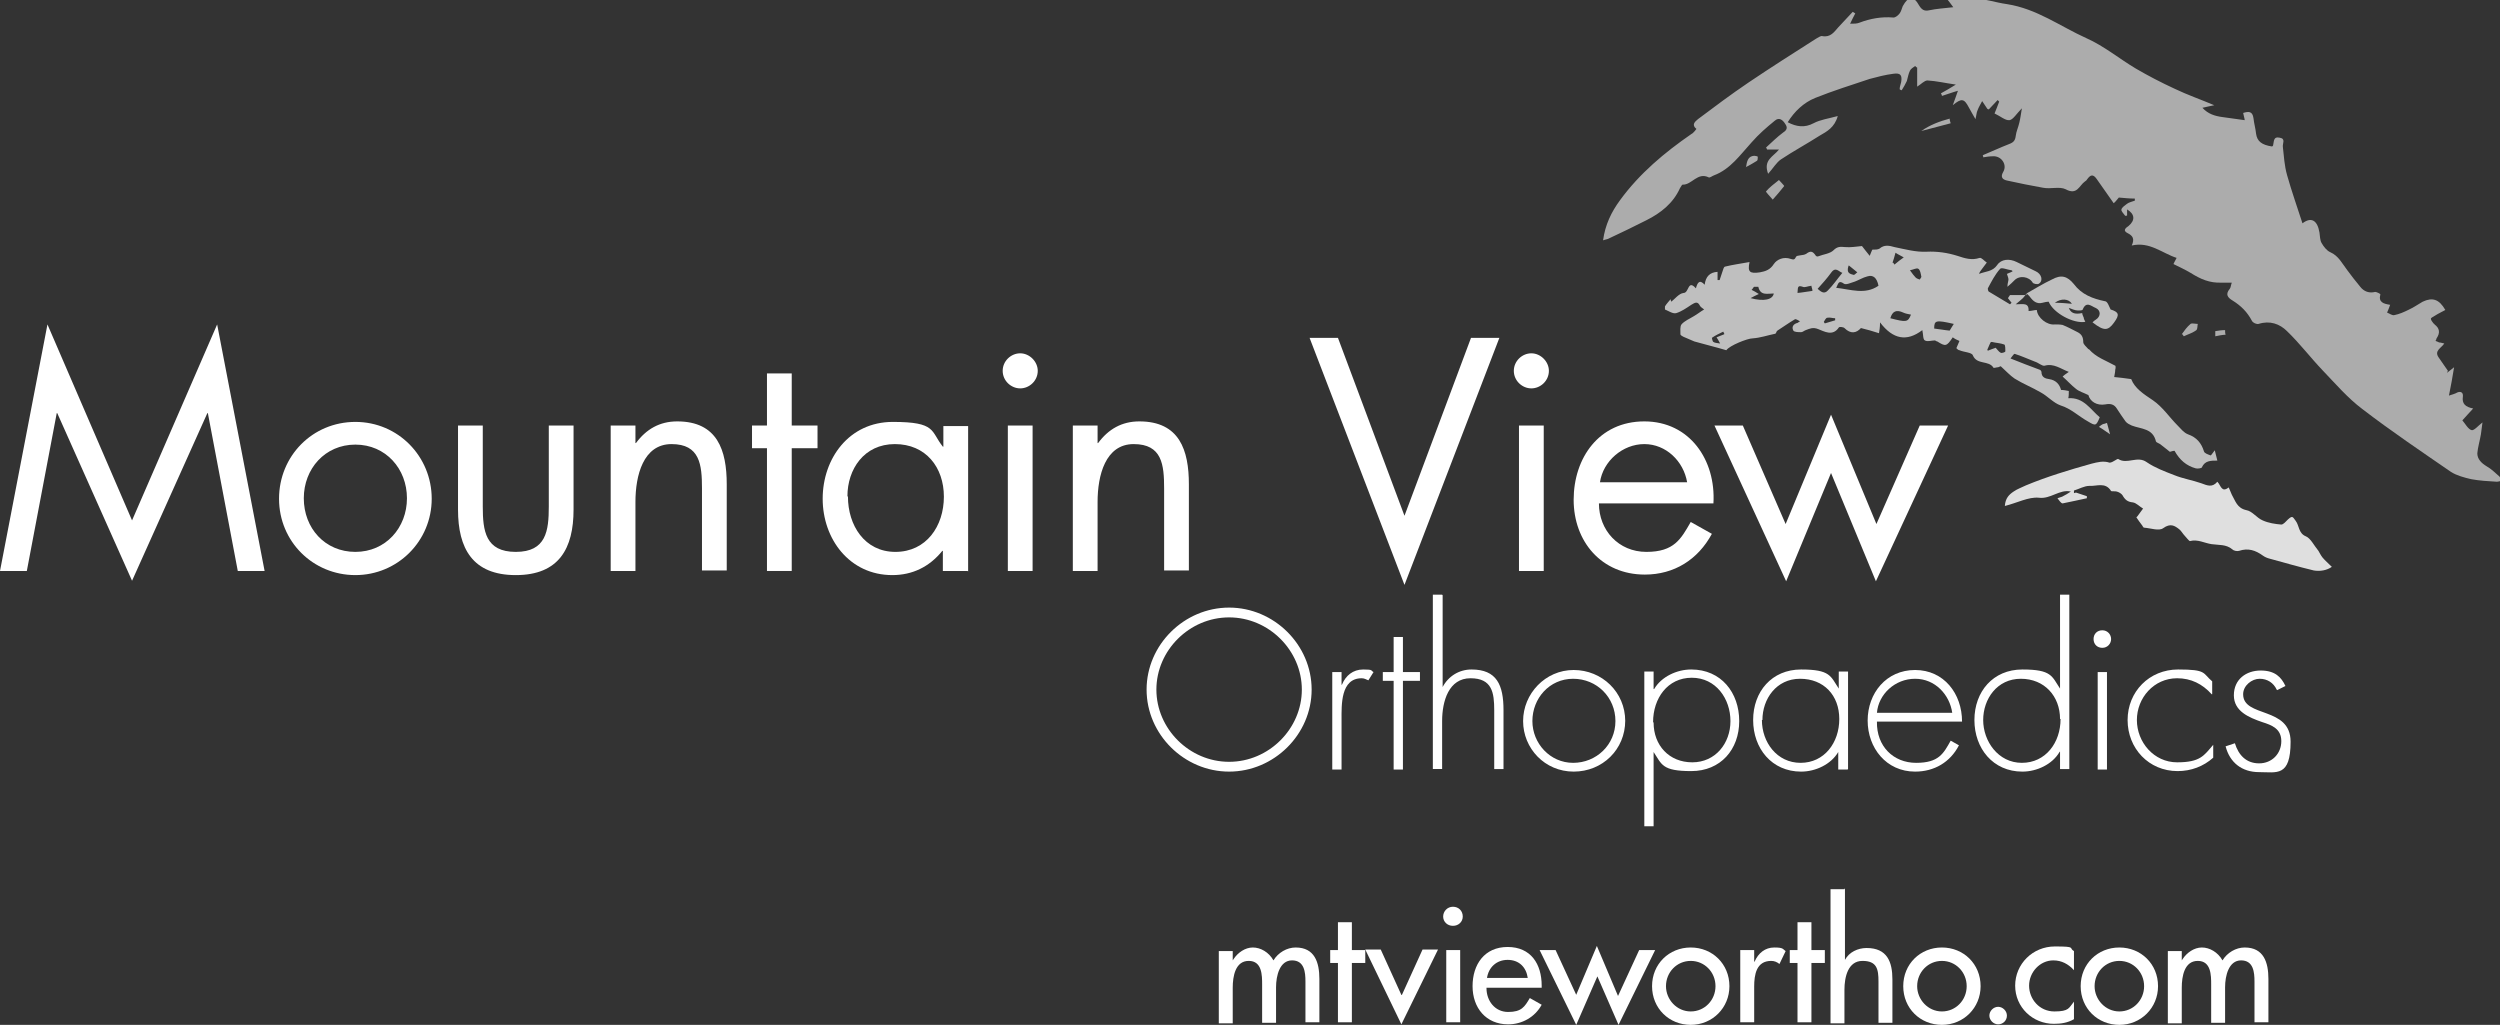 <?xml version="1.0" encoding="UTF-8"?>
<svg xmlns="http://www.w3.org/2000/svg" version="1.1" viewBox="0 0 484.7 198.7">
  <rect x="0" y="0" width="484.7" height="198.7" fill="#333333" stroke="none"/>
  <defs>
    <style>
      .cls-1 {
        fill: #dfdfdf;
      }

      .cls-2 {
        fill: #fff;
      }

      .cls-3 {
        fill: #acacac;
      }

      .cls-4 {
        fill: #bfbfbf;
      }
    </style>
  </defs>
  <!-- Generator: Adobe Illustrator 28.7.1, SVG Export Plug-In . SVG Version: 1.2.0 Build 142)  -->
  <g>
    <g id="RGB_swoosh_xA0_Image">
      <path class="cls-1" d="M402.5,95.5c.7.2,1.4.5,2.1.7,0,.1,0,.3,0,.4-1.5.3-3.1.7-4.7,1-.3,0-.7-.6-1-1,.3-.1.6-.2.9-.3.6-.3,1.1-.6,1.7-1-2.2-.5-3.9,1.5-6.2,1.2-2-.2-4.2,1-6.6,1.6.1-1.5.8-2.2,1.7-2.8.7-.5,1.6-.8,2.4-1.2,4.1-1.7,8.4-3,12.7-4.2,1.2-.3,2.3-.6,3.5-.2.3,0,.7-.2,1-.4.2-.1.6-.4.7-.3,1.7,1.1,3.7-.7,5.5.6,1.6,1.1,3.5,1.8,5.3,2.5,1.7.7,3.6,1,5.3,1.6,1.1.4,2.1.9,3.1-.3.7.7.8,2.2,2.2,1.1.3.6.4,1,.6,1.4.7,1.2,1,2.6,2.8,3,1.2.2,2,1.5,3.2,2,1.1.5,2.4.7,3.6.8.4,0,.9-.6,1.3-1,.9-.8.9-.5,1.5.3.7.9.5,2.4,2,3,.9.4,1.5,1.7,2.4,2.8.2.3.4.8.8,1.3.5.6,1.1,1.1,1.8,1.8-1,.7-2.3.9-3.5.7-2.9-.7-5.7-1.5-8.6-2.3-.4-.1-.9-.3-1.3-.6-1.4-1-2.8-1.5-4.6-.9-.4.1-1,0-1.3-.3-1.2-1-2.6-.8-4-1-1.4-.2-2.7-1-4.2-.6-.2,0-.7-.7-1-1-.4-.4-.7-1-1.1-1.3-.9-.7-1.7-1.2-3.1-.2-.8.6-2.4,0-3.7-.1-.2,0-.3-.4-.5-.6-.3-.4-.6-.8-1-1.4,0,0,0,0,.2-.2.4-.5.7-1,1.1-1.5-.7-.4-1.3-1.1-2-1.2-1-.1-1.5-.5-2-1.4-.2-.3-.7-.6-1.1-.7-.3-.1-1,0-1.1-.1-1.1-1.8-2.8-.9-4.2-1-1,0-2,.6-3,.9,0,.2,0,.3,0,.5Z"/>
      <g>
        <path class="cls-3" d="M474.4,72.3c.5-.4.9-.7,1.4-1.1-.3,1.9-.6,3.5-1,5.5.9-.3,1.3-.4,1.6-.6.7-.3,1.2,0,1.1.8-.2,1.4.5,2,2,2.3-.8.9-1.5,1.6-2.1,2.3.6.7,1.1,1.7,1.8,1.9.5.1,1.3-.9,2.1-1.5-.1.8-.2,1.6-.3,2.3-.2,1.2-.6,2.5-.7,3.7,0,1.1.8,1.9,1.8,2.5.9.5,1.7,1.3,2.5,2,.2.2.2.6.2.8,0,.1-.5.2-.7.2-1.7-.1-3.4-.2-5-.5-1.3-.3-2.8-.7-3.9-1.4-5.8-4-11.6-7.9-17.2-12.2-2.8-2.1-5.2-4.9-7.6-7.4-2.4-2.5-4.5-5.3-7-7.7-1.4-1.4-3.3-2.1-5.5-1.4-.4.1-1.1-.2-1.3-.6-.9-1.7-2.1-2.9-3.7-3.9-1-.6-1.5-1.2-.6-2.3.2-.2.2-.7.4-1.2-.8,0-1.4,0-2,0-2.3.1-4.1-.7-6-1.9-1-.6-2.1-1.1-3.3-1.7,0-.1.3-.6.6-1.2-2.8-.9-5.2-3.2-8.7-2.4.6-1.3.2-1.9-.8-2.4-1-.5-.4-1,.2-1.4,1.3-1.1,1.2-2.3-.3-3.2,0,.4,0,.8,0,1.2-.1,0-.4.1-.4,0-.3-.4-.8-.9-.7-1.2.1-.4.7-.8,1.1-1.1.4-.3,1-.4,1.5-.6,0-.1,0-.3,0-.4-1,0-2-.1-3.1-.2-.3.3-.6.8-1,1.1-1.1-1.6-2.2-3.1-3.3-4.7-.7-1-1.2-.8-1.8,0-.1.2-.3.4-.5.5-1.1.8-1.5,2.7-3.7,1.5-1.2-.6-2.9,0-4.4-.3-2.3-.4-4.7-.9-7-1.4-.9-.2-1.3-.7-.7-1.7.8-1.4-.4-3.1-2-3-.6,0-1.3.1-1.9.2,0-.1,0-.3-.1-.4,1.7-.7,3.4-1.5,5.2-2.2.8-.3,1.1-.7,1.2-1.5.1-.9.5-1.7.7-2.6.2-.8.3-1.6.5-2.8-1,1-1.7,2.2-2.4,2.3-.8.1-1.8-.8-2.9-1.3.3-.7.6-1.5.9-2.3,0,0-.2-.2-.3-.3-.6.6-1.1,1.2-1.7,1.8-.1,0-.2,0-.3-.1-.3-.5-.7-1-1-1.5-.3.6-.7,1.2-.9,1.8-.2.4-.2.9-.4,1.7-.6-1-.9-1.6-1.3-2.3-.9-1.7-1.4-1.8-3.1-.4.4-1.1.7-1.9,1-2.8-1.1.3-2.1.7-3.1,1,0-.2-.1-.3-.2-.5.9-.5,1.8-1,2.9-1.7-2.1-.3-3.8-.7-5.5-.8-.6,0-1.2.7-2,1.2v-3.7c-.1,0-.3-.2-.4-.3-.4.3-.8.5-1,.9-.3.6-.4,1.3-.6,2-.3.6-.6,1.2-1,1.8-.1,0-.3-.1-.4-.2,0-.5.2-.9.3-1.4.2-1.3-.1-1.8-1.5-1.6-1.6.2-3.1.6-4.6,1-3.6,1.2-7.1,2.3-10.6,3.7-2.2.9-4,2.6-5.3,4.7,1.7.9,3.3,1.1,5,.2,1.3-.7,2.9-.9,4.7-1.4-.6,2.2-2.1,3-3.5,3.8-2.5,1.6-5.1,3-7.5,4.6-.9.6-1.5,1.7-2.5,2.8-1-2.7,1-3.3,2.1-4.7h-2.3c0-.1-.1-.2-.2-.4,1.1-1,2.1-2,3.3-2.9.8-.5.9-1,.4-1.7-.5-.8-1.2-1.3-2-.6-1.6,1.3-3.1,2.6-4.5,4.2-2.2,2.4-4.1,5.2-7.3,6.4-.3.1-.8.5-1,.4-2.2-1.1-3.3,1.5-5.1,1.4-.1,0-.3.4-.5.7-1.3,2.9-3.7,4.8-6.5,6.2-2.4,1.2-4.8,2.4-7.2,3.5-.3.2-.7.2-1.2.4.4-3,1.6-5.5,3.3-7.8,3.8-5.2,8.6-9.2,13.8-12.8.2-.1.3-.2.4-.3.2-.2.4-.4.6-.7-1-.8-.3-1.4.3-1.9,3.2-2.4,6.4-4.8,9.8-7.1,4.3-2.9,8.7-5.7,13.1-8.5.4-.2.9-.6,1.2-.5,1.6.3,2.3-.8,3.1-1.7.9-1,1.9-2,2.8-3,.2.1.3.2.5.3-.3.6-.6,1.1-1,2,.8,0,1.3,0,1.8-.2,2.1-.8,4.3-1.2,6.6-1,.4,0,.9-.4,1.2-.8.3-.4.4-.9.6-1.4,1.1-2,2.1-2.1,3.2-.1.5.8,1,1.1,1.9.9,1.4-.3,2.9-.4,4.7-.6-.5-.7-.9-1.2-1.3-1.7,1.8,0,3.4,0,5,0,2.3,0,4.5.8,6.7,1.1,5.8.9,10.3,4.3,15.4,6.6,3.4,1.5,6.4,4,9.6,5.9,2.4,1.4,4.9,2.7,7.5,3.9,2.5,1.2,5.1,2.1,7.7,3.2-.6.1-1.3.3-2.3.5,1.1,1.2,2.4,1.6,3.9,1.8,1.4.2,2.8.4,4.3.6,0-.3-.2-.8-.3-1.4,1-.3,1.8-.4,2,1,.1,1,.4,2,.5,3,.2,1.5,1.1,2.2,3.1,2.5,0,0,.2-.1.2-.2.2-.7,0-1.8,1.3-1.5,1.2.2.5,1.1.6,1.8.2,1.8.3,3.6.8,5.4.9,3.2,2,6.3,3,9.4,1.7-1.3,2.9-.6,3.3,1.8.1.7.1,1.5.4,2,.4.7,1,1.5,1.7,1.8,1.6.7,2.3,2.2,3.3,3.5.8,1.1,1.6,2.1,2.5,3.2.7.9,1.7,1.3,2.9,1,.3,0,1.1.4,1,.5-.4,1.5.6,1.8,1.9,2-.2.5-.3.9-.6,1.5.5.2,1,.6,1.4.5,1-.2,1.9-.6,2.9-1.1.9-.4,1.7-1,2.6-1.5,1.9-.9,3.2-.5,4.4,1.6-.7.4-1.4.7-2,1.1-.3.2-.8.4-.8.6,0,.3.3.6.5.9,0,0,.2.1.2.2q1.5,1.1.4,2.7c0,.1-.1.3-.2.5.3.1.5.2.7.3.3,0,.5.1,1,.2-.6.9-2,1.4-1.1,2.7.6.9,1.2,1.7,1.8,2.6Z"/>
        <path class="cls-3" d="M344.9,34.9c.5.6,1.1,1.1,1,1.2-.7.9-1.4,1.7-2.2,2.6-.5-.6-1.4-1.5-1.3-1.6.7-.8,1.5-1.4,2.5-2.2Z"/>
        <path class="cls-3" d="M423,64.8c.5-.7,1-1.4,1.7-2,.3-.2.9,0,1.4,0-.1.5,0,1.1-.4,1.3-.7.5-1.5.7-2.3,1.1-.1-.1-.2-.3-.3-.4Z"/>
        <path class="cls-3" d="M378.2,23.9c-1.9.5-3.8,1-5.7,1.5,1.7-1.2,3.6-1.9,5.5-2.4,0,.3.1.6.2.9Z"/>
        <path class="cls-3" d="M338.5,32.5c.2-1.3.4-2.2,1.6-2.3.2,0,.7.1.7.2,0,.3,0,.7-.2.8-.6.4-1.2.7-2.1,1.2Z"/>
        <path class="cls-3" d="M431.5,64.9c-.7,0-1.4.2-2,.3,0-.3,0-1,0-1,.6-.1,1.3-.2,1.9-.2,0,.3,0,.6.1.9Z"/>
      </g>
      <g>
        <g>
          <path class="cls-4" d="M392.9,56.9c-.2.3-.4.6-.7.9-.3.3-.7.6-1.4,1.2,1.4,0,2.6-.4,2.5,1.3.6,0,1.1-.2,1.6-.2.1,1.5,2,3,3.5,2.8.5,0,1,0,1.5.1,1,.4,1.9.9,2.9,1.4.8.4,1.1,1,1.1,1.9,0,.5.6.9,1,1.4,0,0,.1,0,.1,0,1.4,1.6,3.3,2.2,5.1,3.2.1,0,.1.5,0,.8,0,.4-.1.8-.2,1.4,1,.1,2,.2,3.3.4.7,1.8,2.4,2.9,4.2,4.1,1.9,1.3,3.2,3.3,4.8,4.9.6.6,1.2,1.4,2,1.7,1.7.6,2.6,1.7,3.1,3.3.1.4.8.6,1.3.8.1,0,.4-.5.8-1,.2.7.3,1.3.5,2-1.3,0-2.4,0-3,1.3,0,.2-.9.3-1.2.2-1.8-.5-3.1-1.6-4.1-3.4-.4,0-.8.2-.9.2-.7-.6-1.3-1-1.9-1.5-.3-.2-.7-.3-.8-.5-.6-2.6-2.9-2.4-4.7-3.1-.4-.2-.9-.4-1.2-.8-.6-.8-1.1-1.6-1.7-2.5-.5-.8-1.2-1-2.2-.8-1.7.3-3-.6-3.3-1.8-1-.5-1.8-.7-2.4-1.2-.9-.7-1.7-1.6-2.6-2.4.2-.2.6-.5,1.2-.9-1.6-.6-2.9-1.7-4.7-1.2-.5.1-1.2-.6-1.9-.8-1.3-.5-2.6-1.1-3.9-1.5-.2,0-.6.7-.8.9,2,.8,3.8,1.5,5.7,2.2.1,0,.3.3.3.4,0,1.1.8,1.3,1.5,1.4,1.3.2,2,1,2.3,2.1.5,0,1,.1,1.5.2,0,.5,0,1-.1,1.4,3-.2,4.3,2.2,6.1,3.7-.7,1.7-.8,1.7-2.3.8-1.8-1-3.3-2.5-5.3-3.1-1.4-.5-2.5-1.8-3.8-2.5-1.7-1-3.5-1.7-5.1-2.7-.9-.6-1.7-1.5-2.7-2.4,0,0-.3.1-.5.2-.3,0-.9.2-.9.1-.9-1.5-3.2-.5-4-2.4-.2-.6-1.7-.6-2.6-1-.2,0-.4-.2-.6-.4.2-.5.4-.9.6-1.4-.5-.2-.9-.4-1.3-.7-1.2,1.8-1.4,1.8-3,.8-.2,0-.3-.2-.5-.2-.6,0-1.4.3-1.9,0-.4-.2-.3-1.1-.5-2-3,2.3-5.7,1.8-8.2-1.5,0,1-.1,1.4-.2,2.1-1.2-.4-2.3-.7-3.5-1-.9,1-2,1.2-3.2,0-.2-.2-1-.3-1.1-.1-1.2,1.8-2.9.7-4,.3-1-.4-1.6-.1-2.4.2-.3.1-.6.4-.9.4-.5,0-1.3,0-1.5-.3-.4-.7,0-1.3.8-1.5.1,0,.2-.2.5-.3-.4-.2-.8-.5-1-.4-1.2.7-2.3,1.5-3.4,2.2-.2.1-.2.5-.4.6-1.5.3-2.9.8-4.4.9-1,0-4.5,1.4-5.1,2.3-2-.6-4.1-1.1-6.2-1.7,0,0,0,0,0,0-.7-.3-1.4-.6-2.1-.9-.2-.1-.6-.3-.6-.5,0-.6-.1-1.5.2-1.9.6-.7,1.6-1.1,2.4-1.6.7-.4,1.3-.9,2-1.3-.4-.3-.7-.5-.8-.7-.5-1-1-.6-1.7-.2-.9.6-1.9,1.3-2.9,1.6-.6.2-1.5-.4-2.2-.7,0,0,0-.4,0-.6.3-.5.7-.9,1.1-1.4,0,.3.2.6.3.9,0-.1-.2-.2-.3-.3.8-.6,1.6-1.7,2.5-1.8,1.1,0,.8-2.7,2.4-.9.3-1.1.7-1.8,1.7-.7.2-1.6,1-2.4,2.5-2.5,0,.5,0,1.1,0,1.6.1,0,.2,0,.4,0,.2-.6.4-1.2.6-1.8.1-.3.2-.7.4-.8,1.6-.4,3.2-.6,4.8-.9-.4,1.9,0,2.3,2,2,1.1-.2,2-.5,2.7-1.6.6-.9,1.9-1.5,3.3-1,.4.1.7.3,1-.4.2-.4,1.4-.2,2-.6.9-.7,1.3-.4,1.8.3,0,.1.3.3.5.2,1-.4,2.3-.5,3-1.2.7-.7,1.3-.7,2.2-.6,1.1.1,2.2-.1,3.3-.2.5.6.9,1.2,1.5,1.9.2-.6.4-.9.5-1.2.5,0,1.1,0,1.4-.2.9-.8,1.9-.6,2.9-.3,2,.4,4.1,1,6.2.9,2.1-.1,4.1.2,6,.8,1.5.5,2.8.9,4.3.4.4-.1.9.6,1.4.9-.3.4-.6.8-.9,1.2-.2.3-.5.6-.6,1,1.2-.5,2.6-.4,3.5-1.7.8-1.2,2.4-1.3,3.8-.6,1.2.6,2.5,1.2,3.7,1.8,1.1.5,1.5,1.8.6,2.4-.3.2-1.1,0-1.2-.2-.7-1.2-2.6-1.5-3.6-.4-.3.3-.7.7-1.3,1.2,0-.7.2-1.1.2-1.4,0-.4-.2-.7-.3-1.1.4-.2.8-.3,1.1-.5,0,0-.1-.2-.2-.2-.8-.1-1.9-.6-2.2-.3-1,1.1-1.7,2.5-2.4,3.8,0,.1,0,.6.3.7,1.3.8,2.7,1.6,4,2.4l.3-.3c-.2-.3-.5-.6-.7-.9.2-.3.4-.6.4-.6h3.2,0ZM356,55.8c2.8.3,5.6,1.4,8.2-.4-.3-1.5-1-2.2-2.2-1.8-.8.2-1.6.7-2.4,1-.7.2-1.7.7-2.1.4-1.1-.8-1.1.1-1.5.8ZM357.2,52.9c-.7-.2-1.3-1.3-2.2,0-.8,1.1-1.7,2.1-2.6,3.1.5.4,1.2,1.2,2,.3,1-1,1.8-2.2,2.8-3.4ZM366.5,61.7c3.1.8,3.4.8,4-.7-.5-.1-1.1-.2-1.5-.4-1.3-.6-2.1-.3-2.5,1.1ZM339.4,57.8c2.6.7,4.3.3,4.5-.9-1.2,0-2.6.5-3-1.3,0,0-.5,0-.8,0-.1,0-.2.3-.5.6.4.2.8.4,1.4.8-.7.3-1,.5-1.6.8ZM375,63.7c1,.1,1.9.3,3,.4.2-.3.4-.7.8-1.3-3.5-.8-3.8-.7-3.8.9ZM386.9,67.4c.3.3.6.8,1,1,.2.1.9-.1.9-.3,0-.4,0-1.2-.2-1.3-.8-.3-1.6-.3-2.4-.5-.3,0-.2-.1-.9,1.5,0,0,0,0,.1.2.5-.2,1-.4,1.6-.6ZM370.3,52.4c.5.7.8,1.1,1.1,1.4.2.2.5.3.8.4.1-.2.4-.5.3-.6-.1-.5-.2-1.3-.6-1.5-.3-.2-1,.2-1.6.3ZM351.2,55.4c-.8.1-1.3.4-1.7.2-1.1-.4-.9.3-1,1.2,1.1-.1,2-.3,2.9-.4,0-.4-.2-.7-.2-1ZM367,50.9c.1.1.2.2.3.4.6-.5,1.2-1,1.8-1.4-.5-.3-1-.5-1.6-.9-.2.8-.4,1.4-.6,2ZM334.3,64.7l-.2-.4c-.8.4-1.5.7-2.2,1.2,0,0,.1.7.3.8.3.2.7.2,1.3.3-.3-.6-.5-.9-.7-1.2.5-.2,1-.4,1.5-.6ZM358.4,51.5c-.5,1.5.3,1.6,1,1.8.2,0,.4-.3.7-.5-.5-.4-1-.8-1.6-1.3ZM355.8,62.1c0-.1,0-.2,0-.4-.5,0-1-.2-1.5-.1-.3,0-.5.5-.7.8,0,0,.1.2.2.3l2-.6Z"/>
          <path class="cls-4" d="M392.9,56.9c1.6-.9,3.2-1.9,4.9-2.7,1.8-1,3-.7,4.3.9,1.5,2,3.6,2.8,6,3.3.5,0,.8,1,1.1,1.6,1.6.5,1.8,1,.7,2.5-1.2,1.7-2,1.7-4.2,0,.2-.2.4-.4.6-.5,1-.6,1.1-1.8,0-2.3-.8-.3-1.8-1.4-2.5.3,0,.2-.6.2-.9.2-.6,0-1.2-.3-1.8-.5.4,1,1.1,1.3,2.6,1,0,.3.2.6.3.9,0,.3.2.5.3.8-2.3.4-6.2-1.7-7.1-3.9-.4,0-.8.1-1.2.2-1.1.3-1.8-.3-2.4-1.1-.2-.3-.5-.5-.8-.8,0,0,0,0,0,0ZM401.7,58.9c-.6-1-2.1-1.1-3.3-.2,1.2,0,2.2.1,3.3.2Z"/>
        </g>
        <path class="cls-4" d="M407,82.7c.3-.2.5-.4.8-.5.2,0,.3-.1.7-.2.2.6.3,1.2.6,2.2-.9-.6-1.4-1-2.1-1.4Z"/>
      </g>
      <g>
        <path class="cls-2" d="M9.2,62.9l16.4,38,16.5-38,9.2,47.8h-5.2l-5.8-30.6h-.1l-14.6,32.5-14.5-32.5h-.1l-5.8,30.6H0l9.2-47.8Z"/>
        <path class="cls-2" d="M54.1,96.7c0-8.3,6.5-14.9,14.8-14.9s14.8,6.7,14.8,14.9-6.6,14.8-14.8,14.8-14.8-6.5-14.8-14.8ZM58.9,96.6c0,5.8,4.1,10.4,10,10.4s10-4.7,10-10.4-4.1-10.4-10-10.4-10,4.7-10,10.4Z"/>
        <path class="cls-2" d="M93.6,98.2c0,4.7.5,8.8,6.4,8.8s6.4-4.1,6.4-8.8v-15.7h4.8v16.3c0,7.5-2.8,12.7-11.2,12.7s-11.2-5.2-11.2-12.7v-16.3h4.8v15.7Z"/>
        <path class="cls-2" d="M123.2,85.9h.1c2-2.7,4.6-4.2,8-4.2,7.8,0,9.6,5.6,9.6,12.2v16.7h-4.8v-15.9c0-4.6-.4-8.6-5.9-8.6s-7,6.1-7,11.2v13.4h-4.8v-28.2h4.8v3.4Z"/>
        <path class="cls-2" d="M153.5,110.7h-4.8v-23.8h-2.9v-4.4h2.9v-10.1h4.8v10.1h5v4.4h-5v23.8Z"/>
        <path class="cls-2" d="M187.6,110.7h-4.8v-3.9h-.1c-2.5,3.1-5.8,4.7-9.7,4.7-8.3,0-13.5-7-13.5-14.8s5.1-14.9,13.6-14.9,7.3,1.8,9.7,4.8h.1v-4h4.8v28.2ZM164.4,96.3c0,5.5,3.2,10.7,9.2,10.7s9.4-5,9.4-10.7-3.5-10.2-9.5-10.2-9.2,4.9-9.2,10.1Z"/>
        <path class="cls-2" d="M201.2,71.9c0,1.9-1.6,3.4-3.4,3.4s-3.4-1.5-3.4-3.4,1.6-3.4,3.4-3.4,3.4,1.6,3.4,3.4ZM200.2,110.7h-4.8v-28.2h4.8v28.2Z"/>
        <path class="cls-2" d="M212.8,85.9h.1c2-2.7,4.6-4.2,8-4.2,7.8,0,9.6,5.6,9.6,12.2v16.7h-4.8v-15.9c0-4.6-.4-8.6-5.9-8.6s-7,6.1-7,11.2v13.4h-4.8v-28.2h4.8v3.4Z"/>
        <path class="cls-2" d="M272.3,100l12.9-34.5h5.5l-18.4,47.9-18.4-47.9h5.5l12.9,34.5Z"/>
        <path class="cls-2" d="M300.3,71.9c0,1.9-1.6,3.4-3.4,3.4s-3.4-1.5-3.4-3.4,1.6-3.4,3.4-3.4,3.4,1.6,3.4,3.4ZM299.3,110.7h-4.8v-28.2h4.8v28.2Z"/>
        <path class="cls-2" d="M310,97.6c0,5.2,3.8,9.4,9.2,9.4s6.7-2.5,8.6-5.8l4.1,2.3c-2.7,5-7.3,7.9-13,7.9-8.4,0-13.8-6.4-13.8-14.5s4.9-15.2,13.7-15.2,13.9,7.5,13.4,15.9h-22.1ZM327.1,93.5c-.7-4.1-4.1-7.4-8.3-7.4s-8,3.3-8.6,7.4h16.9Z"/>
        <path class="cls-2" d="M346.2,101.6l8.8-21.2,8.8,21.2,8.4-19.1h5.5l-14,30.2-8.7-21-8.7,21-13.9-30.2h5.5l8.3,19.1Z"/>
      </g>
      <g>
        <path class="cls-2" d="M254.3,133.7c0,8.7-7.3,15.9-16,15.9s-16-7.2-16-15.9,7.3-15.9,16-15.9,16,7.2,16,15.9ZM224.2,133.7c0,7.6,6.4,14,14.1,14s14.1-6.4,14.1-14-6.4-14-14.1-14-14.1,6.4-14.1,14Z"/>
        <path class="cls-2" d="M260.2,132.7h0c.7-1.7,2.1-2.9,4.1-2.9s1.4.2,2,.5l-1,1.6c-.5-.2-.8-.4-1.3-.4-4.1,0-3.9,5.2-3.9,8v9.7h-1.8v-18.9h1.8v2.5Z"/>
        <path class="cls-2" d="M272,149.2h-1.8v-17.2h-2.1v-1.7h2.1v-6.8h1.8v6.8h3.3v1.7h-3.3v17.2Z"/>
        <path class="cls-2" d="M279.7,115.4v17.8h0c1.1-2.1,3.2-3.4,5.6-3.4,4.9,0,6.2,3,6.2,7.9v11.4h-1.8v-11.4c0-3.4-.4-6.2-4.6-6.2s-5.5,4.4-5.5,8.3v9.3h-1.8v-33.8h1.8Z"/>
        <path class="cls-2" d="M315.1,139.7c0,5.6-4.4,9.9-10,9.9s-9.8-4.5-9.8-9.8,4.3-9.9,9.8-9.9,10,4.3,10,9.9ZM297.1,139.8c0,4.3,3.4,8.1,7.9,8.1s8.2-3.5,8.2-8.1-3.6-8.2-8.2-8.2-7.9,3.8-7.9,8.2Z"/>
        <path class="cls-2" d="M320.7,133.6h0c1.4-2.4,4.4-3.8,7.2-3.8,5.8,0,9.3,4.5,9.3,10s-3.6,9.7-9.3,9.7-5.7-1.3-7.3-3.7h0v14.4h-1.8v-30h1.8v3.4ZM320.6,140.1c0,4.4,3,7.7,7.5,7.7s7.4-3.7,7.4-8-2.8-8.4-7.5-8.4-7.5,4-7.5,8.6Z"/>
        <path class="cls-2" d="M358.2,149.2h-1.8v-3.4h0c-1.4,2.4-4.4,3.8-7.2,3.8-5.7,0-9.3-4.5-9.3-10s3.6-9.8,9.3-9.8,5.7,1.3,7.3,3.7h0v-3.3h1.8v18.9ZM341.6,139.6c0,4.3,2.9,8.3,7.5,8.3s7.5-3.9,7.5-8.5-3-7.8-7.6-7.8-7.3,3.9-7.3,8Z"/>
        <path class="cls-2" d="M363.9,139.9c-.1,4.8,3.2,8,7.6,8s5.3-1.8,6.7-4.3l1.6.9c-1.7,3.3-4.8,5.1-8.5,5.1-5.6,0-9.2-4.6-9.2-9.9s3.6-9.8,9.2-9.8,9.1,4.6,9.1,10h-16.4ZM378.5,138.2c-.5-3.5-3.3-6.6-7.2-6.6s-7.1,3-7.4,6.6h14.6Z"/>
        <path class="cls-2" d="M399.3,145.8h0c-1.4,2.4-4.4,3.8-7.2,3.8-5.7,0-9.3-4.5-9.3-10s3.6-9.8,9.3-9.8,5.7,1.3,7.3,3.7h0v-18.2h1.8v33.8h-1.8v-3.4ZM399.4,139.4c0-4.4-3-7.8-7.6-7.8s-7.3,3.9-7.3,8,2.9,8.3,7.5,8.3,7.5-3.9,7.5-8.5Z"/>
        <path class="cls-2" d="M409.3,123.9c0,.9-.7,1.7-1.7,1.7s-1.7-.7-1.7-1.7.7-1.7,1.7-1.7,1.7.8,1.7,1.7ZM408.5,149.2h-1.8v-18.9h1.8v18.9Z"/>
        <path class="cls-2" d="M428.8,134.6c-1.8-2-4-3.1-6.7-3.1-4.5,0-7.8,3.8-7.8,8.1s3.3,8.2,7.8,8.2,5.2-1.3,7-3.4v2.5c-1.9,1.7-4.3,2.6-6.9,2.6-5.6,0-9.7-4.4-9.7-9.9s4.2-9.8,9.8-9.8,4.7.7,6.6,2.3v2.5Z"/>
        <path class="cls-2" d="M441.4,133.7c-.6-1.3-1.8-2.1-3.3-2.1s-3.2,1.3-3.2,3c0,4.6,9.2,2.3,9.2,9.2s-2.7,5.9-6.1,5.9-5.7-1.9-6.5-5l1.8-.6c.7,2.3,2.2,3.9,4.7,3.9s4.3-1.9,4.3-4.3-1.8-3.1-3.7-3.7c-2.6-.9-5.5-2.1-5.5-5.2s2.4-4.8,5.2-4.8,4,1.3,4.8,3l-1.6.8Z"/>
      </g>
      <g>
        <path class="cls-2" d="M239.2,185.9h0c.8-1.2,2.2-2.2,3.7-2.2s3.1.9,4,2.5c.9-1.5,2.6-2.5,4.3-2.5,3.7,0,4.6,2.9,4.6,6.1v8.4h-2.7v-7.9c0-1.8-.2-4.1-2.6-4.1s-3.1,3-3.1,5.2v6.9h-2.7v-7.4c0-1.8,0-4.6-2.6-4.6s-3.1,3-3.1,5.2v6.9h-2.7v-14h2.7v1.8Z"/>
        <path class="cls-2" d="M262.1,198.2h-2.7v-11.5h-1.5v-2.5h1.5v-5.4h2.7v5.4h2.6v2.5h-2.6v11.5Z"/>
        <path class="cls-2" d="M271.8,192.9l4-8.8h3l-7.1,14.5-7-14.5h3l4,8.8Z"/>
        <path class="cls-2" d="M283.6,177.7c0,1-.8,1.8-1.9,1.8s-1.9-.8-1.9-1.8.8-1.9,1.9-1.9,1.9.8,1.9,1.9ZM283.1,198.2h-2.7v-14h2.7v14Z"/>
        <path class="cls-2" d="M288.2,191.6c0,2.4,1.6,4.6,4.2,4.6s3.2-1,4.2-2.7l2.3,1.3c-1.3,2.4-3.8,3.8-6.5,3.8-4.3,0-6.9-3.2-6.9-7.4s2.3-7.6,6.8-7.6,6.6,3.3,6.6,7.5v.4h-10.7ZM296.2,189.6c-.3-2.1-1.7-3.5-3.9-3.5s-3.7,1.5-4,3.5h7.9Z"/>
        <path class="cls-2" d="M305.5,193.1l4.1-9.7,4.1,9.7,4.1-8.9h3.1l-7.1,14.5-4.1-9.4-4.1,9.4-7.1-14.5h3.1l4.1,8.9Z"/>
        <path class="cls-2" d="M335.3,191.2c0,4.2-3.3,7.5-7.5,7.5s-7.5-3.2-7.5-7.5,3.3-7.5,7.5-7.5,7.5,3.2,7.5,7.5ZM323,191.2c0,2.6,2.1,4.9,4.8,4.9s4.8-2.2,4.8-4.9-2.1-4.9-4.8-4.9-4.8,2.2-4.8,4.9Z"/>
        <path class="cls-2" d="M340.2,186.4h0c.7-1.6,2-2.7,3.8-2.7s1.6.3,2.2.7l-1.2,2.5c-.5-.4-1-.6-1.6-.6-2.9,0-3.3,2.7-3.3,5v6.9h-2.7v-14h2.7v2.3Z"/>
        <path class="cls-2" d="M351.2,198.2h-2.7v-11.5h-1.5v-2.5h1.5v-5.4h2.7v5.4h2.6v2.5h-2.6v11.5Z"/>
        <path class="cls-2" d="M357.7,172.2v13.9h0c.8-1.5,2.5-2.3,4.2-2.3,4,0,5,2.7,5,6.1v8.4h-2.7v-8c0-2.4-.3-4-3.1-4s-3.5,3.1-3.5,5.6v6.5h-2.7v-26h2.7Z"/>
        <path class="cls-2" d="M384,191.2c0,4.2-3.3,7.5-7.5,7.5s-7.5-3.2-7.5-7.5,3.3-7.5,7.5-7.5,7.5,3.2,7.5,7.5ZM371.7,191.2c0,2.6,2.1,4.9,4.8,4.9s4.8-2.2,4.8-4.9-2.1-4.9-4.8-4.9-4.8,2.2-4.8,4.9Z"/>
        <path class="cls-2" d="M389.1,196.9c0,1-.8,1.7-1.7,1.7s-1.7-.8-1.7-1.7.8-1.7,1.7-1.7,1.7.8,1.7,1.7Z"/>
        <path class="cls-2" d="M402.1,188.1c-1.1-1.2-2.4-1.9-4-1.9-2.6,0-4.7,2.3-4.7,4.9s2,5,4.9,5,2.8-.7,3.8-1.9v3.4c-1.2.7-2.5.9-3.9.9-4.1,0-7.5-3.2-7.5-7.4s3.4-7.6,7.7-7.6,2.6.3,3.7.9v3.5Z"/>
        <path class="cls-2" d="M418.4,191.2c0,4.2-3.3,7.5-7.5,7.5s-7.5-3.2-7.5-7.5,3.3-7.5,7.5-7.5,7.5,3.2,7.5,7.5ZM406.1,191.2c0,2.6,2.1,4.9,4.8,4.9s4.8-2.2,4.8-4.9-2.1-4.9-4.8-4.9-4.8,2.2-4.8,4.9Z"/>
        <path class="cls-2" d="M423.2,185.9h0c.8-1.2,2.2-2.2,3.7-2.2s3.1.9,4,2.5c.9-1.5,2.6-2.5,4.3-2.5,3.7,0,4.6,2.9,4.6,6.1v8.4h-2.7v-7.9c0-1.8-.2-4.1-2.6-4.1s-3.1,3-3.1,5.2v6.9h-2.7v-7.4c0-1.8,0-4.6-2.6-4.6s-3.1,3-3.1,5.2v6.9h-2.7v-14h2.7v1.8Z"/>
      </g>
    </g>
  </g>
</svg>